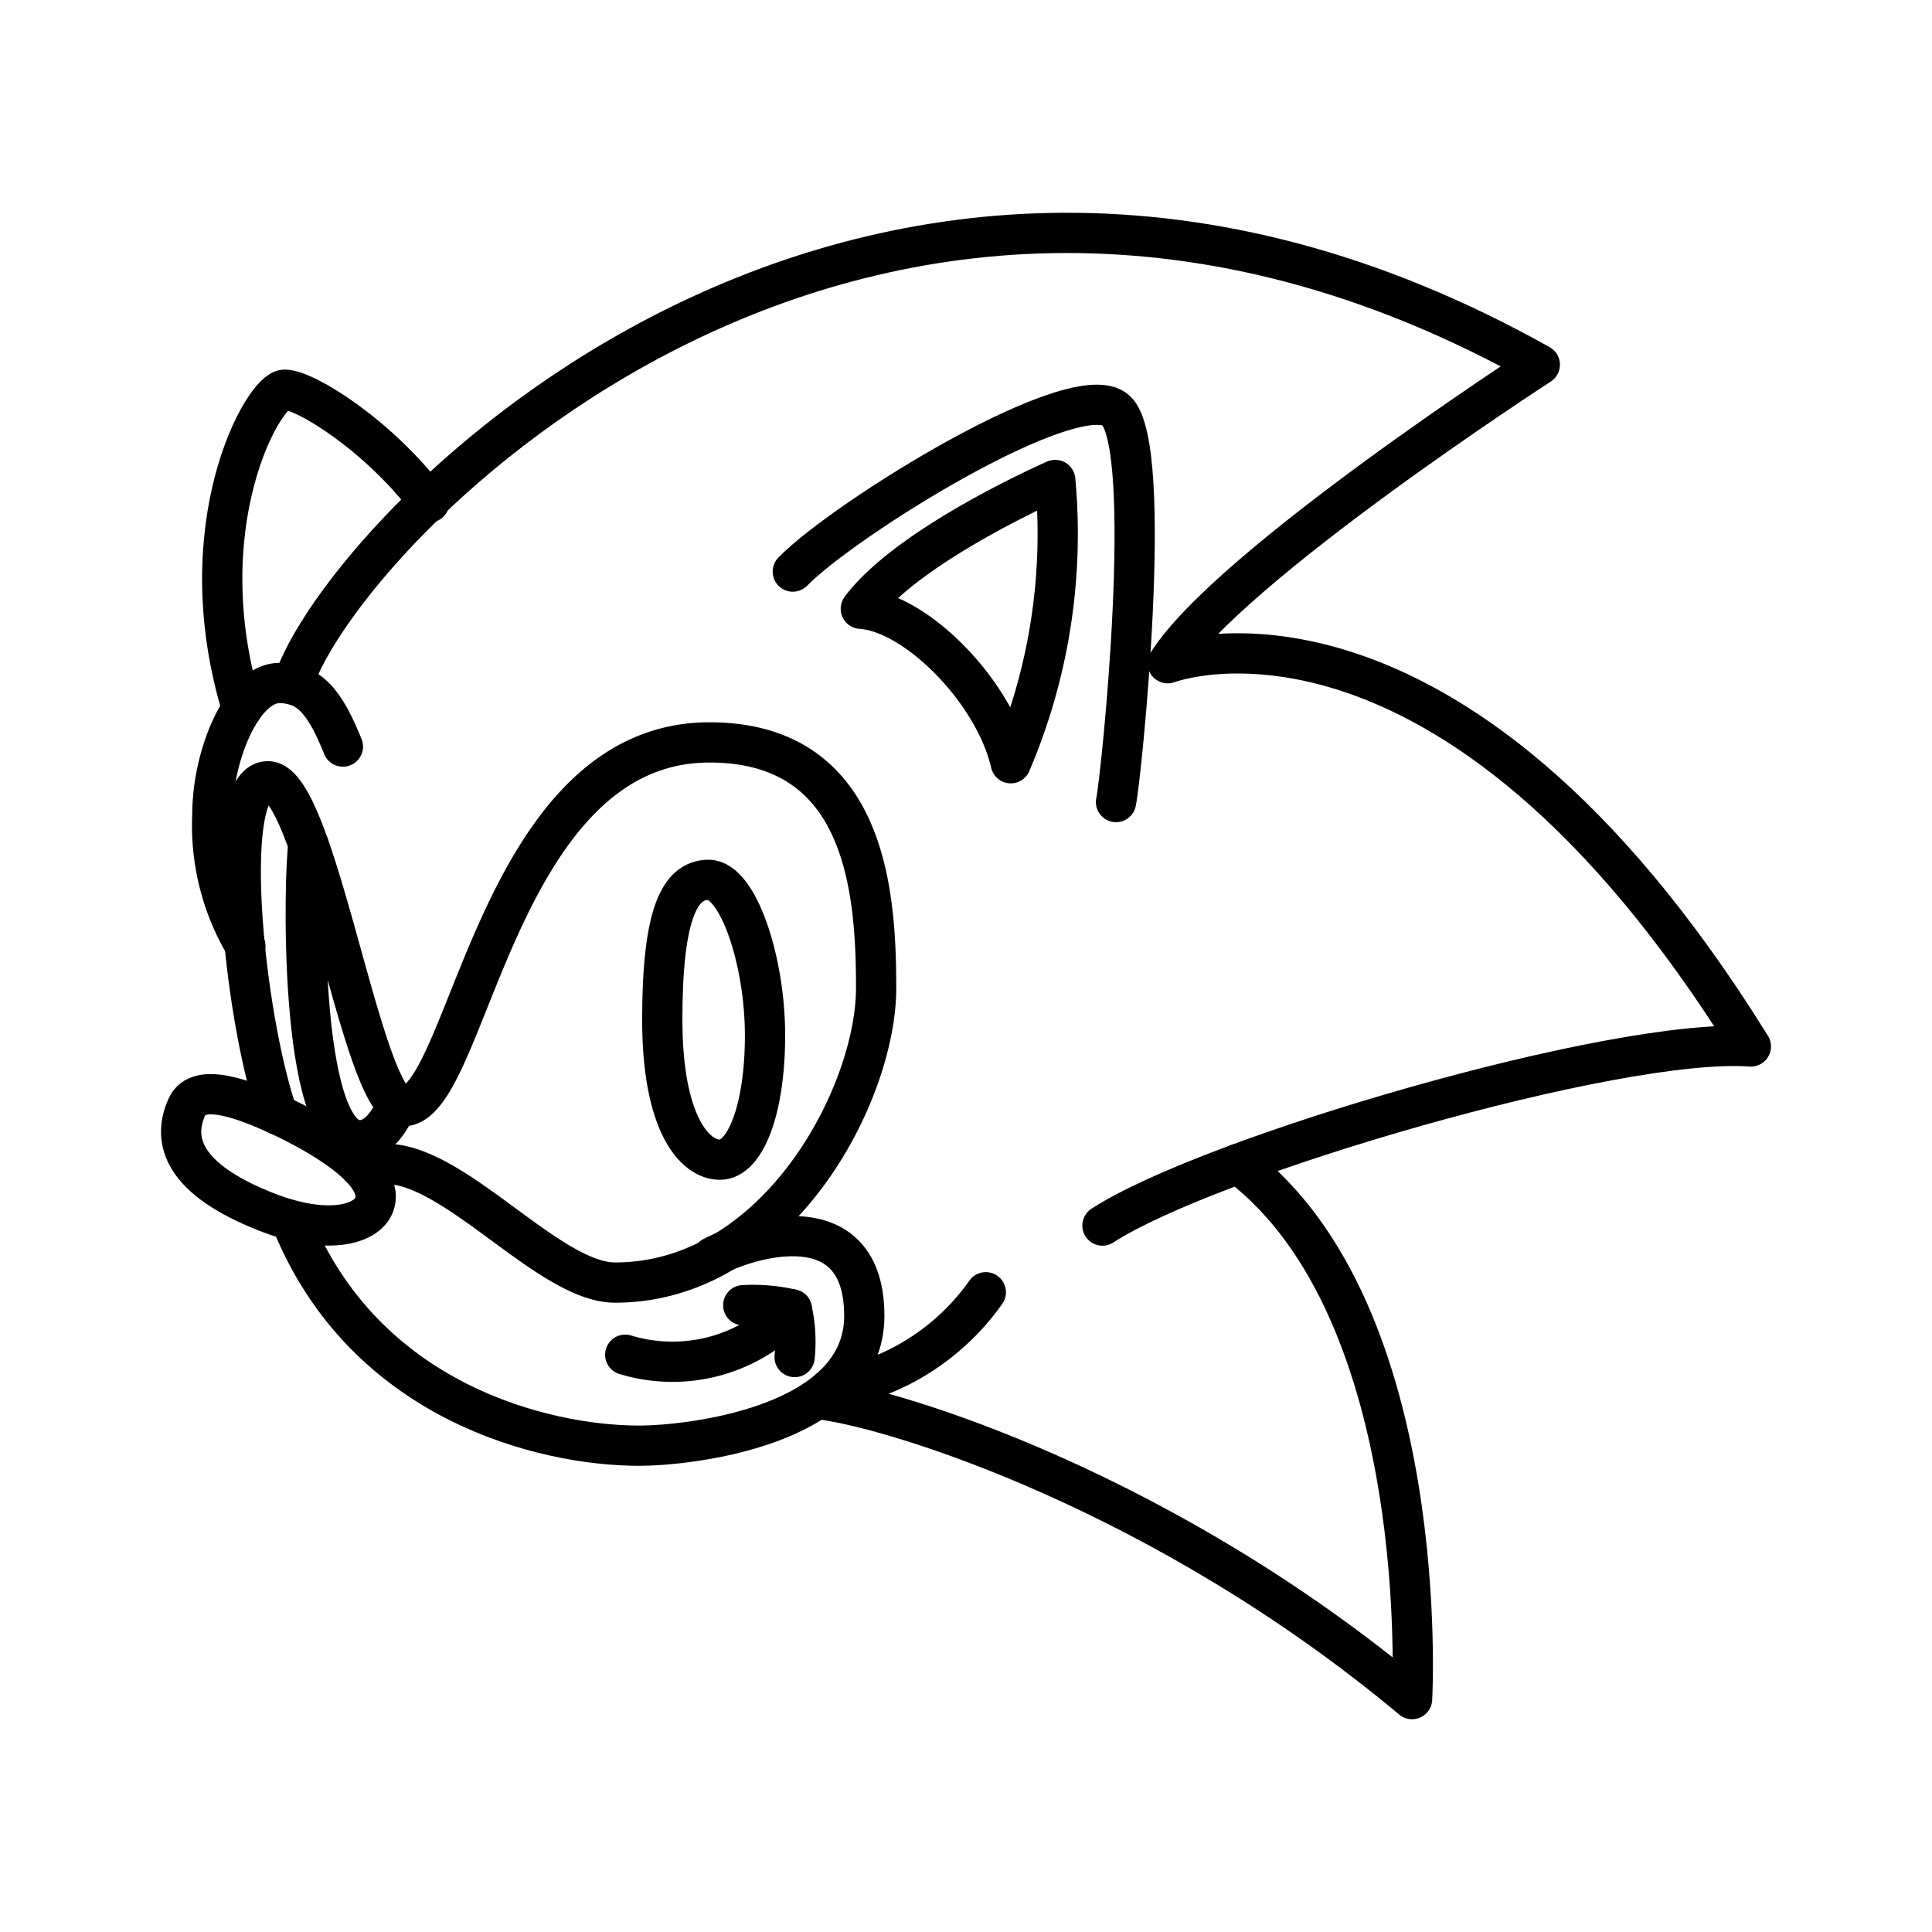 <?xml version="1.0" encoding="utf-8"?><!-- Скачано с сайта svg4.ru / Downloaded from svg4.ru -->
<svg width="800px" height="800px" viewBox="0 0 48 48" xmlns="http://www.w3.org/2000/svg"><defs><style>.a{fill:none;stroke:#000000;stroke-linecap:round;stroke-linejoin:round;}</style></defs><path class="a" d="M7.273,17.007c1.173-3.76,14.114-17.398,30.983-7.946,0,0-7.727,5.002-9.245,7.417,0,0,6.934-2.656,14.489,9.521-3.346-.241-13.454,2.725-16.11,4.45"/><path class="a" d="M20.352,34.762c1.966.241,8.624,2.346,14.731,7.452,0,0,.54-9.623-4.318-13.298"/><path class="a" d="M6.898,27.692c-.828-2.38-1.449-8.281-.241-8.281s2.346,8.072,3.358,8.072c1.621,0,2.299-9.038,7.612-9.038,3.898,0,4.14,3.726,4.14,6.106,0,2.635-2.449,7.314-6.486,7.314-1.633,0-3.967-2.949-5.692-2.949a5.85,5.85,0,0,0-.648.071"/><path class="a" d="M10.664,12.482c-1.247-1.662-3.076-2.8-3.593-2.8s-2.444,3.374-1.057,7.928"/><path class="a" d="M19.697,14.201c1.276-1.311,7.055-4.899,8.03-4.002s.13,9.142,0,9.728"/><path class="a" d="M25.113,18.962a14.519,14.519,0,0,0,1.104-7.037s-3.622,1.58-4.83,3.2C22.75,15.211,24.699,17.168,25.113,18.962Z"/><path class="a" d="M17.703,31.229c.993-.52,3.77-1.313,3.77,1.464s-4.433,3.225-5.589,3.225c-2.38,0-6.831-1.087-8.642-5.571"/><path class="a" d="M15.534,33.658a4.033,4.033,0,0,0,4.14-1.127"/><path class="a" d="M18.466,32.428a4.24,4.24,0,0,1,1.207.103,3.654,3.654,0,0,1,.069,1.184"/><path class="a" d="M20.598,34.52a5.862,5.862,0,0,0,3.894-2.414"/><path class="a" d="M17.604,21.86c.73,0,1.403,2.001,1.403,3.864s-.5,3.088-1.121,3.088-1.432-.88-1.432-3.476S16.873,21.86,17.604,21.86Z"/><path class="a" d="M7.665,20.99c-.112.543-.284,7.339,1.268,7.339.398,0,.705-.361.943-.899"/><path class="a" d="M8.519,18.548C8.084,17.479,7.709,16.97,6.941,16.97c-.923,0-1.665,1.803-1.665,3.269a5.836,5.836,0,0,0,.82,3.263"/><path class="a" d="M4.648,27.492c-.397.862-.076,1.811,1.957,2.613,1.487.587,2.445.33,2.668-.12.437-.88-1.581-1.93-2.375-2.293S4.934,26.87,4.648,27.492Z"/></svg>